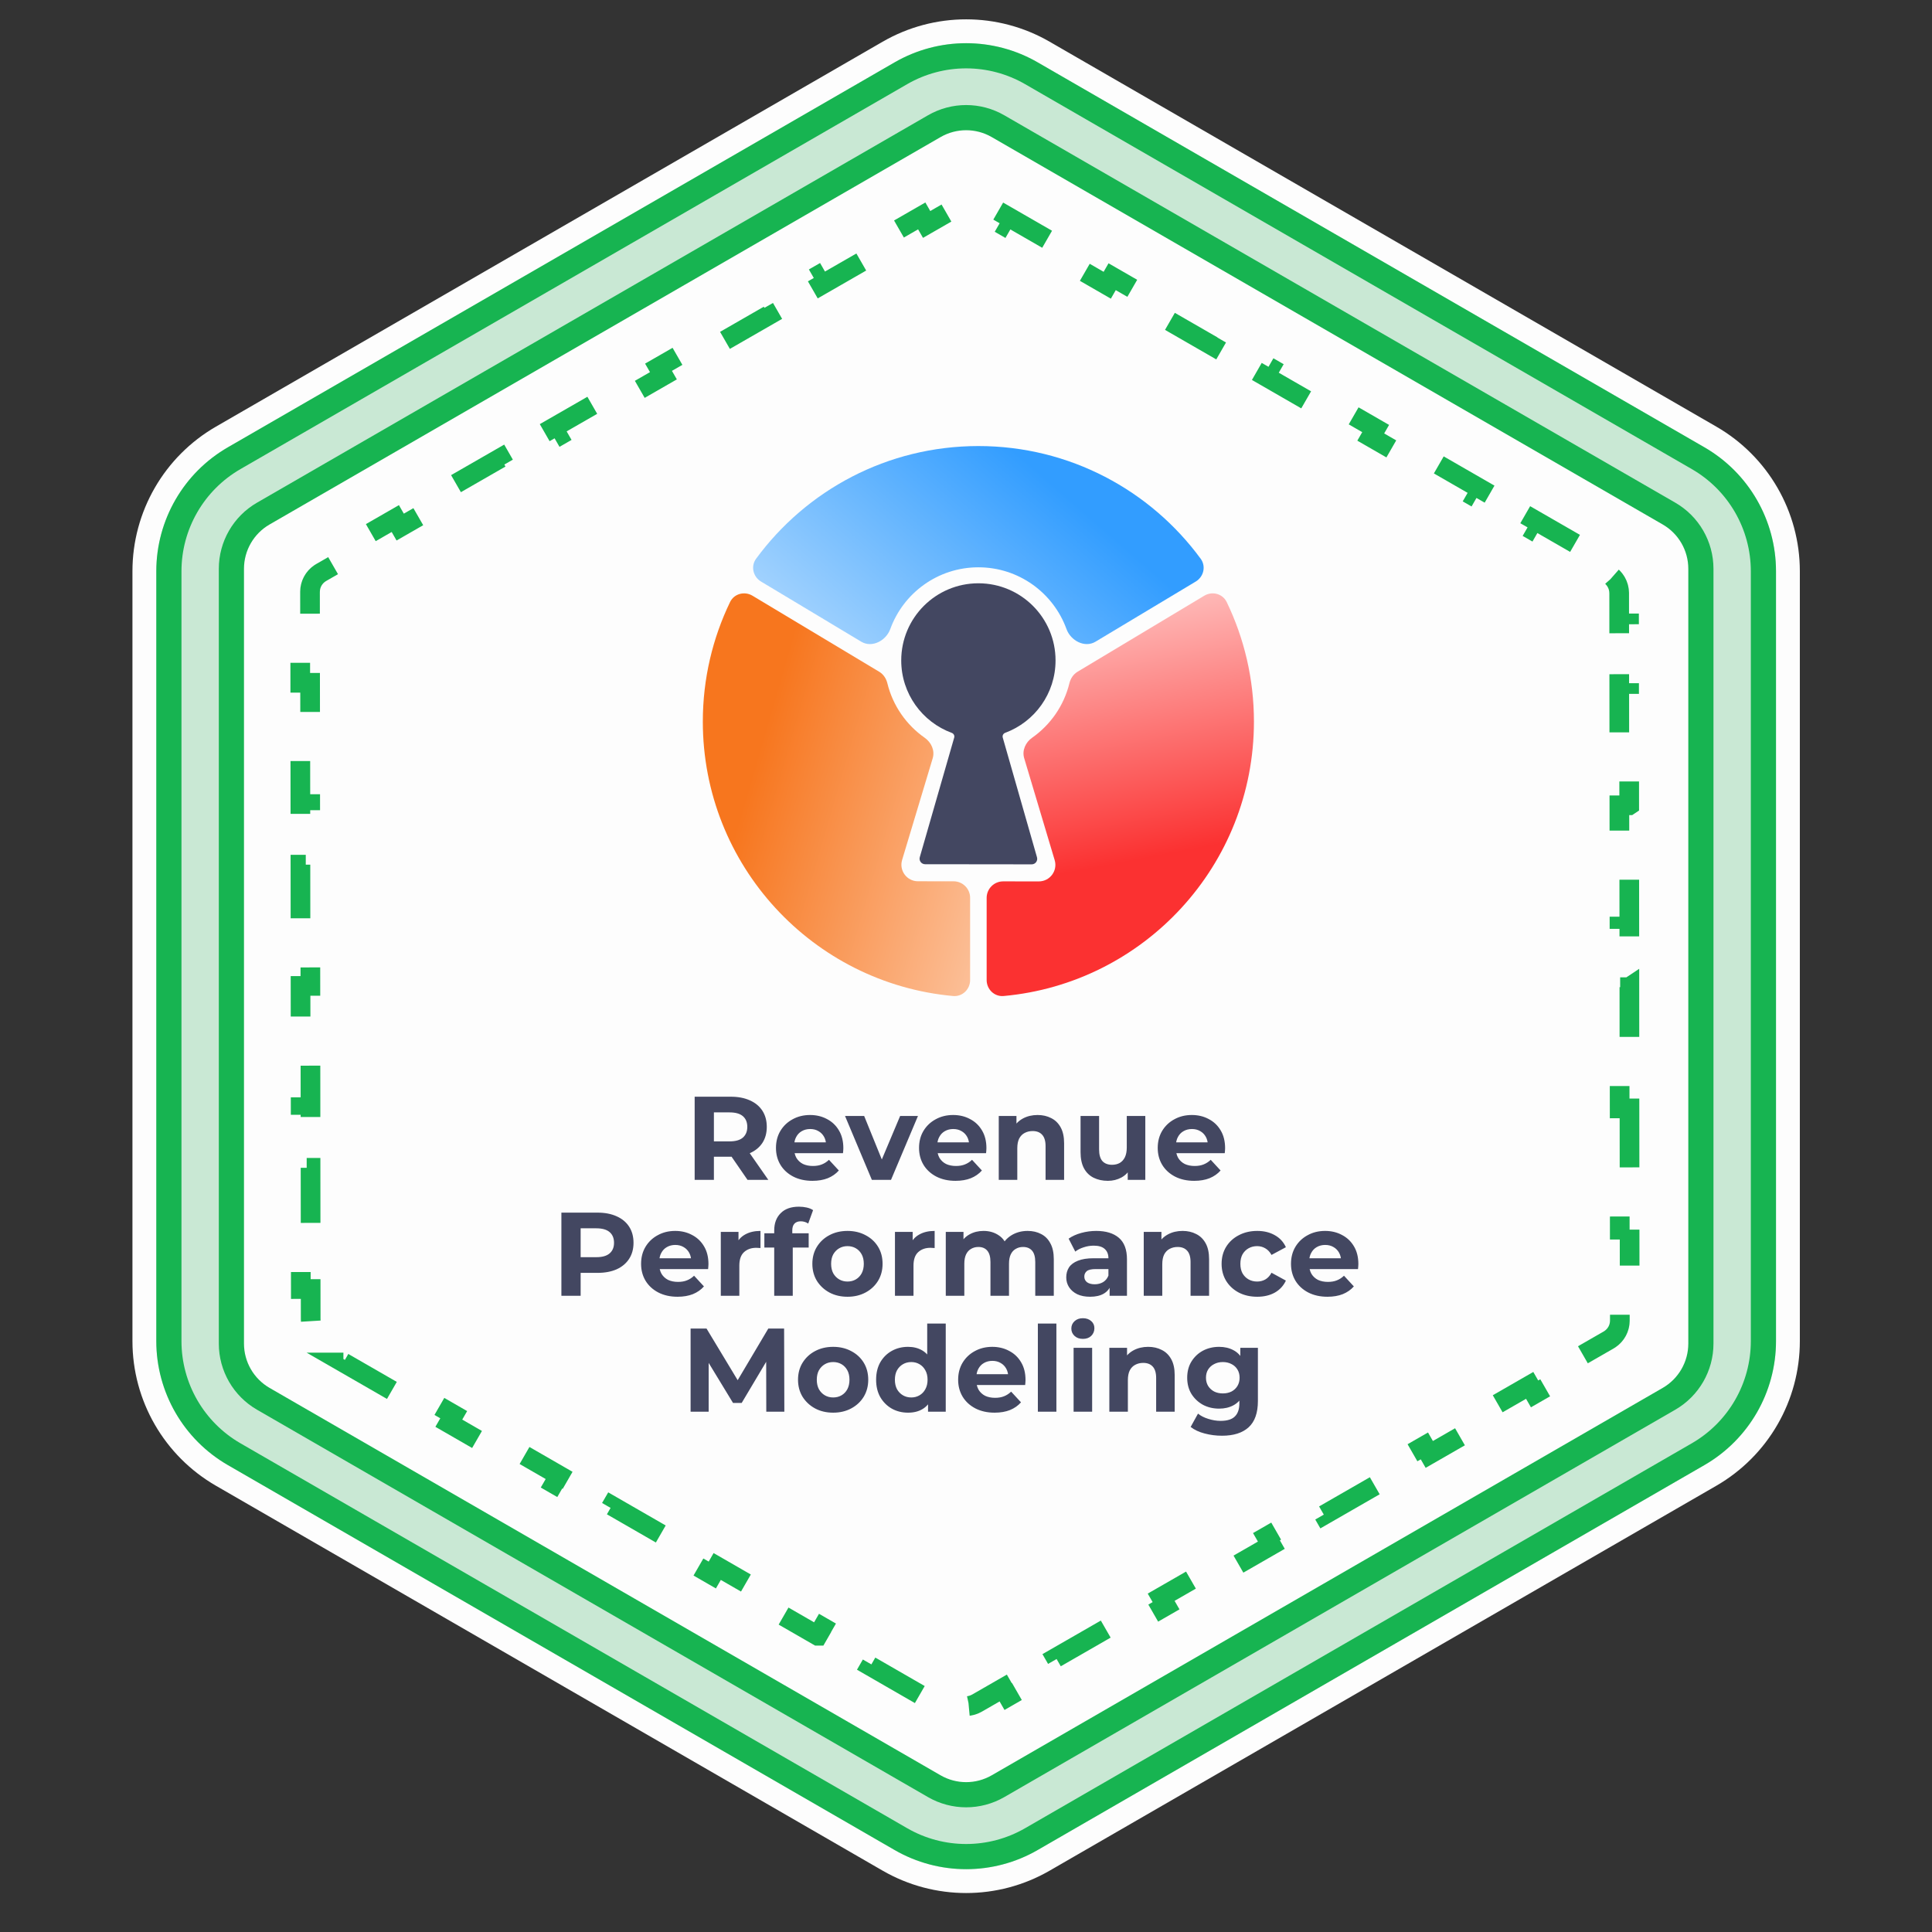 <svg width="250" height="250" viewBox="0 0 250 250" fill="none" xmlns="http://www.w3.org/2000/svg">
<rect x="0" y="0" width="250" height="250" fill="#333333" stroke="none"/>
<path d="M114.987 6.734C121.195 3.15 128.843 3.15 135.051 6.734L221.324 56.545C227.532 60.129 231.356 66.752 231.356 73.92V173.541C231.356 180.709 227.532 187.332 221.324 190.916L135.051 240.726C128.843 244.31 121.195 244.31 114.987 240.726L28.713 190.916C22.505 187.332 18.682 180.708 18.682 173.541L18.682 73.92C18.682 66.752 22.505 60.129 28.713 56.545L114.987 6.734Z" fill="#C9E8D4" stroke="#FDFDFD" stroke-width="3.087"/>
<path d="M116.573 9.481C121.8 6.464 128.239 6.464 133.465 9.481L219.738 59.292C224.964 62.309 228.184 67.885 228.185 73.92V173.541C228.184 179.575 224.965 185.152 219.738 188.17L133.465 237.979C128.239 240.997 121.8 240.996 116.573 237.979L30.299 188.17C25.073 185.152 21.854 179.575 21.854 173.541V73.92C21.854 67.885 25.073 62.309 30.299 59.292L116.573 9.481Z" fill="#C9E8D4" stroke="#17B451" stroke-width="3.257"/>
<path d="M120.894 16.328C123.446 14.854 126.59 14.854 129.143 16.328L215.969 66.458C218.521 67.931 220.094 70.654 220.094 73.601V173.859C220.094 176.806 218.521 179.53 215.969 181.004L129.143 231.133C126.59 232.606 123.446 232.606 120.894 231.133L34.067 181.004C31.515 179.53 29.943 176.806 29.943 173.859V73.601C29.943 70.654 31.515 67.931 34.067 66.458L120.894 16.328Z" fill="#FDFDFD" stroke="#17B451" stroke-width="3.257"/>
<path d="M210.854 143.427L210.862 151.272L210.862 151.273L209.59 151.274L209.597 159.119L210.869 159.117L210.869 159.116L210.877 166.962L210.877 166.963L209.605 166.964L209.608 170.886C209.609 171.856 209.123 172.756 208.321 173.291L208.157 173.393L204.751 175.351L205.384 176.453L198.572 180.369L197.939 179.268L191.127 183.184L191.76 184.286L184.948 188.202L184.314 187.1L177.503 191.015L178.136 192.118L171.324 196.035L170.691 194.932L163.878 198.848L164.511 199.95L157.699 203.866L157.066 202.764L150.254 206.68L150.887 207.782L144.075 211.698L143.442 210.597L136.63 214.513L137.263 215.615L130.451 219.531L129.818 218.429L126.412 220.387C125.567 220.872 124.537 220.902 123.667 220.475L123.495 220.384L120.086 218.419L119.449 219.521L112.63 215.592L113.265 214.49L106.446 210.561L105.811 211.664L105.81 211.664L98.991 207.735L99.627 206.633L92.807 202.704L92.172 203.806L85.352 199.877L85.353 199.878L85.988 198.775L79.169 194.847L78.533 195.948L71.714 192.019L72.349 190.918L65.53 186.989L64.895 188.091L64.894 188.091L58.076 184.162L58.711 183.06L51.891 179.131L51.256 180.233L44.436 176.305L44.437 176.305L45.072 175.203L41.663 173.238L41.497 173.136C40.691 172.598 40.204 171.693 40.203 170.724L40.199 166.802L38.926 166.803L38.919 158.958L40.193 158.957L40.185 151.113L38.913 151.112L38.905 143.268L40.178 143.267L40.171 135.423L38.898 135.424L38.898 135.423L38.89 127.578L40.164 127.577L40.156 119.733L38.883 119.734L38.876 111.888L40.149 111.888L40.141 104.043L38.869 104.043L38.861 96.198L40.134 96.198L40.127 88.353L38.855 88.354L38.854 88.354L38.846 80.509L40.119 80.508L40.116 76.585C40.115 75.616 40.601 74.715 41.403 74.18L41.567 74.079L44.973 72.12L44.34 71.017L51.152 67.101L51.785 68.204L58.597 64.288L57.963 63.184L64.775 59.268L65.409 60.372L72.221 56.456L71.587 55.352L78.399 51.436L79.033 52.54L85.846 48.624L85.212 47.521L92.024 43.604L92.658 44.707L99.47 40.791L98.836 39.688L105.648 35.772L106.282 36.875L113.094 32.959L112.459 31.855L119.272 27.939L119.906 29.043L123.312 27.085C124.213 26.567 125.325 26.567 126.229 27.088L129.638 29.053L130.273 27.95L137.092 31.879L137.093 31.88L136.459 32.981L143.277 36.91L143.912 35.807L150.732 39.736L150.096 40.839L156.917 44.768L157.551 43.665L164.37 47.594L163.736 48.697L170.555 52.625L171.19 51.522L178.009 55.451L177.375 56.554L184.194 60.483L184.828 59.38L191.647 63.308L191.013 64.411L197.833 68.34L198.467 67.237L205.287 71.166L205.287 71.167L204.652 72.269L208.061 74.234C208.965 74.754 209.52 75.713 209.521 76.748L209.524 80.67L210.797 80.668L210.797 80.668L210.804 88.513L209.531 88.515L209.538 96.36L210.811 96.358L210.819 104.203L210.818 104.204L209.546 104.204L209.553 112.05L210.825 112.048L210.826 112.047L210.833 119.893L210.833 119.893L209.561 119.894L209.568 127.74L210.84 127.738L210.841 127.737L210.847 135.582L209.575 135.584L209.583 143.429L210.854 143.427Z" stroke="#17B451" stroke-width="2.545" stroke-dasharray="7.63 7.63"/>
<path d="M155.828 77.087C156.863 76.466 158.211 76.82 158.735 77.906C160.992 82.586 162.259 87.833 162.259 93.376C162.259 111.966 148.033 127.233 129.873 128.884C128.671 128.993 127.672 128.019 127.672 126.813V116.187C127.672 115.005 128.631 114.046 129.814 114.048L134.423 114.054C135.856 114.055 136.886 112.675 136.475 111.301L132.529 98.105C132.231 97.109 132.706 96.059 133.557 95.462C135.925 93.8 137.672 91.313 138.379 88.418C138.529 87.803 138.889 87.251 139.432 86.925L155.828 77.087Z" fill="url(#paint0_linear_6840_521)"/>
<path d="M113.772 86.925C114.315 87.251 114.675 87.803 114.825 88.418C115.534 91.319 117.286 93.81 119.661 95.471C120.515 96.069 120.992 97.122 120.691 98.12L116.733 111.28C116.32 112.652 117.347 114.034 118.779 114.035L123.396 114.041C124.576 114.042 125.533 114.999 125.533 116.18V126.813C125.533 128.019 124.533 128.993 123.332 128.884C105.172 127.233 90.945 111.966 90.945 93.376C90.945 87.833 92.212 82.586 94.469 77.906C94.993 76.82 96.341 76.466 97.375 77.087L113.772 86.925Z" fill="url(#paint1_linear_6840_521)"/>
<path d="M126.602 57.719C138.411 57.719 148.878 63.459 155.367 72.301C156.082 73.274 155.76 74.633 154.725 75.254L141.752 83.038C140.37 83.867 138.551 82.912 138.002 81.397C136.312 76.738 131.846 73.409 126.602 73.409C121.359 73.409 116.892 76.738 115.202 81.398C114.653 82.913 112.834 83.868 111.452 83.038L98.479 75.254C97.444 74.633 97.123 73.274 97.837 72.301C104.326 63.459 114.794 57.719 126.602 57.719Z" fill="url(#paint2_linear_6840_521)"/>
<path d="M126.604 75.477C132.117 75.477 136.587 79.948 136.587 85.461C136.587 89.755 133.876 93.415 130.073 94.825C129.821 94.918 129.678 95.189 129.757 95.445L134.187 110.937C134.317 111.393 133.975 111.847 133.5 111.846L119.705 111.83C119.231 111.829 118.889 111.375 119.02 110.919L123.473 95.445C123.547 95.191 123.405 94.925 123.156 94.834C119.341 93.43 116.619 89.764 116.619 85.461C116.619 79.947 121.09 75.477 126.604 75.477Z" fill="#434761"/>
<path d="M89.889 152.676V141.913H94.547C95.511 141.913 96.341 142.072 97.038 142.39C97.735 142.698 98.273 143.143 98.653 143.728C99.032 144.312 99.221 145.009 99.221 145.819C99.221 146.618 99.032 147.31 98.653 147.894C98.273 148.468 97.735 148.909 97.038 149.217C96.341 149.524 95.511 149.678 94.547 149.678H91.272L92.379 148.586V152.676H89.889ZM96.731 152.676L94.04 148.771H96.7L99.421 152.676H96.731ZM92.379 148.863L91.272 147.694H94.409C95.178 147.694 95.752 147.53 96.131 147.202C96.51 146.864 96.7 146.403 96.7 145.819C96.7 145.224 96.51 144.763 96.131 144.435C95.752 144.107 95.178 143.943 94.409 143.943H91.272L92.379 142.759V148.863ZM105.131 152.799C104.188 152.799 103.358 152.615 102.64 152.246C101.933 151.877 101.384 151.374 100.995 150.739C100.605 150.093 100.411 149.36 100.411 148.54C100.411 147.71 100.6 146.977 100.98 146.341C101.369 145.696 101.897 145.193 102.563 144.835C103.23 144.466 103.983 144.281 104.823 144.281C105.633 144.281 106.361 144.455 107.007 144.804C107.663 145.142 108.18 145.634 108.56 146.28C108.939 146.915 109.128 147.679 109.128 148.571C109.128 148.663 109.123 148.771 109.113 148.894C109.103 149.006 109.093 149.114 109.082 149.217H102.363V147.817H107.822L106.899 148.233C106.899 147.802 106.812 147.428 106.638 147.11C106.463 146.792 106.223 146.546 105.915 146.372C105.608 146.188 105.249 146.095 104.839 146.095C104.429 146.095 104.065 146.188 103.747 146.372C103.44 146.546 103.199 146.798 103.025 147.126C102.85 147.443 102.763 147.823 102.763 148.263V148.632C102.763 149.083 102.861 149.483 103.055 149.832C103.26 150.17 103.542 150.431 103.901 150.616C104.27 150.79 104.7 150.877 105.192 150.877C105.633 150.877 106.018 150.811 106.346 150.677C106.684 150.544 106.991 150.344 107.268 150.078L108.544 151.461C108.165 151.892 107.688 152.225 107.114 152.461C106.54 152.686 105.879 152.799 105.131 152.799ZM112.82 152.676L109.345 144.404H111.821L114.711 151.523H113.481L116.479 144.404H118.785L115.295 152.676H112.82ZM123.644 152.799C122.701 152.799 121.871 152.615 121.153 152.246C120.446 151.877 119.898 151.374 119.508 150.739C119.119 150.093 118.924 149.36 118.924 148.54C118.924 147.71 119.114 146.977 119.493 146.341C119.882 145.696 120.41 145.193 121.076 144.835C121.743 144.466 122.496 144.281 123.337 144.281C124.146 144.281 124.874 144.455 125.52 144.804C126.176 145.142 126.694 145.634 127.073 146.28C127.452 146.915 127.642 147.679 127.642 148.571C127.642 148.663 127.637 148.771 127.626 148.894C127.616 149.006 127.606 149.114 127.596 149.217H120.877V147.817H126.335L125.412 148.233C125.412 147.802 125.325 147.428 125.151 147.11C124.977 146.792 124.736 146.546 124.428 146.372C124.121 146.188 123.762 146.095 123.352 146.095C122.942 146.095 122.578 146.188 122.26 146.372C121.953 146.546 121.712 146.798 121.538 147.126C121.363 147.443 121.276 147.823 121.276 148.263V148.632C121.276 149.083 121.374 149.483 121.568 149.832C121.773 150.17 122.055 150.431 122.414 150.616C122.783 150.79 123.214 150.877 123.706 150.877C124.146 150.877 124.531 150.811 124.859 150.677C125.197 150.544 125.505 150.344 125.781 150.078L127.057 151.461C126.678 151.892 126.202 152.225 125.628 152.461C125.054 152.686 124.392 152.799 123.644 152.799ZM134.266 144.281C134.922 144.281 135.506 144.414 136.019 144.681C136.542 144.937 136.952 145.337 137.249 145.88C137.546 146.413 137.695 147.1 137.695 147.94V152.676H135.296V148.309C135.296 147.643 135.148 147.151 134.85 146.833C134.563 146.516 134.153 146.357 133.62 146.357C133.241 146.357 132.898 146.439 132.59 146.603C132.293 146.757 132.057 146.997 131.883 147.325C131.719 147.653 131.637 148.074 131.637 148.586V152.676H129.239V144.404H131.529V146.695L131.099 146.003C131.396 145.45 131.822 145.024 132.375 144.727C132.929 144.43 133.559 144.281 134.266 144.281ZM143.359 152.799C142.672 152.799 142.057 152.666 141.514 152.399C140.981 152.133 140.566 151.728 140.269 151.185C139.972 150.631 139.823 149.929 139.823 149.078V144.404H142.221V148.725C142.221 149.411 142.365 149.919 142.652 150.247C142.949 150.565 143.364 150.723 143.897 150.723C144.266 150.723 144.594 150.647 144.881 150.493C145.168 150.329 145.394 150.083 145.558 149.755C145.722 149.416 145.804 148.996 145.804 148.494V144.404H148.202V152.676H145.927V150.401L146.342 151.062C146.065 151.636 145.655 152.071 145.112 152.369C144.579 152.656 143.995 152.799 143.359 152.799ZM154.53 152.799C153.587 152.799 152.756 152.615 152.039 152.246C151.332 151.877 150.783 151.374 150.394 150.739C150.004 150.093 149.809 149.36 149.809 148.54C149.809 147.71 149.999 146.977 150.378 146.341C150.768 145.696 151.296 145.193 151.962 144.835C152.628 144.466 153.382 144.281 154.222 144.281C155.032 144.281 155.76 144.455 156.405 144.804C157.061 145.142 157.579 145.634 157.958 146.28C158.337 146.915 158.527 147.679 158.527 148.571C158.527 148.663 158.522 148.771 158.512 148.894C158.501 149.006 158.491 149.114 158.481 149.217H151.762V147.817H157.22L156.298 148.233C156.298 147.802 156.211 147.428 156.036 147.11C155.862 146.792 155.621 146.546 155.314 146.372C155.006 146.188 154.647 146.095 154.237 146.095C153.827 146.095 153.464 146.188 153.146 146.372C152.838 146.546 152.597 146.798 152.423 147.126C152.249 147.443 152.162 147.823 152.162 148.263V148.632C152.162 149.083 152.259 149.483 152.454 149.832C152.659 150.17 152.941 150.431 153.3 150.616C153.669 150.79 154.099 150.877 154.591 150.877C155.032 150.877 155.416 150.811 155.744 150.677C156.082 150.544 156.39 150.344 156.667 150.078L157.943 151.461C157.564 151.892 157.087 152.225 156.513 152.461C155.939 152.686 155.278 152.799 154.53 152.799ZM72.644 167.676V156.913H77.303C78.266 156.913 79.097 157.072 79.794 157.39C80.491 157.698 81.029 158.143 81.408 158.728C81.787 159.312 81.977 160.009 81.977 160.819C81.977 161.618 81.787 162.31 81.408 162.894C81.029 163.479 80.491 163.93 79.794 164.247C79.097 164.555 78.266 164.709 77.303 164.709H74.028L75.135 163.586V167.676H72.644ZM75.135 163.863L74.028 162.679H77.165C77.933 162.679 78.507 162.515 78.886 162.187C79.266 161.859 79.455 161.403 79.455 160.819C79.455 160.224 79.266 159.763 78.886 159.435C78.507 159.107 77.933 158.943 77.165 158.943H74.028L75.135 157.759V163.863ZM87.676 167.799C86.733 167.799 85.903 167.615 85.185 167.246C84.478 166.877 83.93 166.374 83.54 165.739C83.151 165.093 82.956 164.36 82.956 163.54C82.956 162.71 83.146 161.977 83.525 161.341C83.914 160.696 84.442 160.193 85.109 159.835C85.775 159.466 86.528 159.281 87.369 159.281C88.178 159.281 88.906 159.455 89.552 159.804C90.208 160.142 90.726 160.634 91.105 161.28C91.484 161.915 91.674 162.679 91.674 163.571C91.674 163.663 91.669 163.771 91.658 163.894C91.648 164.006 91.638 164.114 91.628 164.217H84.909V162.817H90.367L89.444 163.233C89.444 162.802 89.357 162.428 89.183 162.11C89.009 161.792 88.768 161.546 88.46 161.372C88.153 161.188 87.794 161.095 87.384 161.095C86.974 161.095 86.61 161.188 86.292 161.372C85.985 161.546 85.744 161.798 85.57 162.126C85.396 162.443 85.308 162.823 85.308 163.263V163.632C85.308 164.083 85.406 164.483 85.601 164.832C85.806 165.17 86.087 165.431 86.446 165.616C86.815 165.79 87.246 165.877 87.738 165.877C88.178 165.877 88.563 165.811 88.891 165.677C89.229 165.544 89.537 165.344 89.813 165.078L91.09 166.461C90.71 166.892 90.234 167.225 89.66 167.461C89.086 167.686 88.424 167.799 87.676 167.799ZM93.271 167.676V159.404H95.561V161.741L95.239 161.065C95.485 160.48 95.879 160.04 96.422 159.742C96.966 159.435 97.627 159.281 98.406 159.281V161.495C98.303 161.485 98.211 161.48 98.129 161.48C98.047 161.47 97.96 161.464 97.868 161.464C97.212 161.464 96.679 161.654 96.269 162.033C95.869 162.402 95.669 162.981 95.669 163.771V167.676H93.271ZM100.184 167.676V159.22C100.184 158.287 100.461 157.544 101.015 156.99C101.568 156.427 102.357 156.145 103.382 156.145C103.731 156.145 104.064 156.181 104.382 156.252C104.71 156.324 104.986 156.437 105.212 156.591L104.582 158.328C104.448 158.236 104.3 158.164 104.136 158.113C103.972 158.061 103.797 158.036 103.613 158.036C103.264 158.036 102.993 158.138 102.798 158.343C102.614 158.538 102.521 158.835 102.521 159.235V160.004L102.583 161.034V167.676H100.184ZM98.908 161.434V159.589H104.643V161.434H98.908ZM109.669 167.799C108.787 167.799 108.003 167.615 107.317 167.246C106.64 166.877 106.102 166.374 105.702 165.739C105.313 165.093 105.118 164.36 105.118 163.54C105.118 162.71 105.313 161.977 105.702 161.341C106.102 160.696 106.64 160.193 107.317 159.835C108.003 159.466 108.787 159.281 109.669 159.281C110.54 159.281 111.319 159.466 112.006 159.835C112.693 160.193 113.231 160.691 113.62 161.326C114.01 161.962 114.205 162.7 114.205 163.54C114.205 164.36 114.01 165.093 113.62 165.739C113.231 166.374 112.693 166.877 112.006 167.246C111.319 167.615 110.54 167.799 109.669 167.799ZM109.669 165.831C110.069 165.831 110.427 165.739 110.745 165.554C111.063 165.37 111.314 165.108 111.499 164.77C111.683 164.422 111.775 164.012 111.775 163.54C111.775 163.058 111.683 162.648 111.499 162.31C111.314 161.972 111.063 161.71 110.745 161.526C110.427 161.341 110.069 161.249 109.669 161.249C109.269 161.249 108.91 161.341 108.593 161.526C108.275 161.71 108.019 161.972 107.824 162.31C107.639 162.648 107.547 163.058 107.547 163.54C107.547 164.012 107.639 164.422 107.824 164.77C108.019 165.108 108.275 165.37 108.593 165.554C108.91 165.739 109.269 165.831 109.669 165.831ZM115.808 167.676V159.404H118.099V161.741L117.776 161.065C118.022 160.48 118.416 160.04 118.96 159.742C119.503 159.435 120.164 159.281 120.943 159.281V161.495C120.841 161.485 120.748 161.48 120.666 161.48C120.584 161.47 120.497 161.464 120.405 161.464C119.749 161.464 119.216 161.654 118.806 162.033C118.406 162.402 118.206 162.981 118.206 163.771V167.676H115.808ZM132.978 159.281C133.634 159.281 134.213 159.414 134.715 159.681C135.228 159.937 135.627 160.337 135.914 160.88C136.212 161.413 136.36 162.1 136.36 162.94V167.676H133.962V163.309C133.962 162.643 133.823 162.151 133.547 161.833C133.27 161.516 132.88 161.357 132.378 161.357C132.03 161.357 131.717 161.439 131.44 161.603C131.163 161.757 130.948 161.992 130.794 162.31C130.641 162.628 130.564 163.033 130.564 163.525V167.676H128.165V163.309C128.165 162.643 128.027 162.151 127.75 161.833C127.484 161.516 127.099 161.357 126.597 161.357C126.249 161.357 125.936 161.439 125.659 161.603C125.382 161.757 125.167 161.992 125.013 162.31C124.86 162.628 124.783 163.033 124.783 163.525V167.676H122.384V159.404H124.675V161.664L124.245 161.003C124.532 160.439 124.937 160.014 125.459 159.727C125.992 159.43 126.597 159.281 127.274 159.281C128.032 159.281 128.693 159.476 129.257 159.865C129.831 160.245 130.21 160.829 130.395 161.618L129.549 161.388C129.826 160.742 130.267 160.229 130.871 159.85C131.486 159.471 132.188 159.281 132.978 159.281ZM143.584 167.676V166.062L143.43 165.708V162.817C143.43 162.305 143.271 161.905 142.954 161.618C142.646 161.331 142.169 161.188 141.524 161.188C141.083 161.188 140.647 161.259 140.217 161.403C139.797 161.536 139.438 161.721 139.141 161.956L138.28 160.281C138.731 159.963 139.274 159.717 139.909 159.543C140.545 159.368 141.191 159.281 141.847 159.281C143.107 159.281 144.086 159.578 144.783 160.173C145.48 160.767 145.829 161.695 145.829 162.956V167.676H143.584ZM141.062 167.799C140.417 167.799 139.863 167.691 139.402 167.476C138.941 167.251 138.587 166.948 138.341 166.569C138.095 166.19 137.972 165.764 137.972 165.293C137.972 164.801 138.09 164.37 138.326 164.001C138.572 163.632 138.956 163.345 139.479 163.14C140.002 162.925 140.683 162.817 141.524 162.817H143.722V164.217H141.785C141.221 164.217 140.832 164.309 140.617 164.493C140.412 164.678 140.309 164.908 140.309 165.185C140.309 165.493 140.427 165.739 140.663 165.923C140.909 166.098 141.242 166.185 141.662 166.185C142.062 166.185 142.421 166.092 142.738 165.908C143.056 165.713 143.287 165.431 143.43 165.062L143.799 166.169C143.625 166.702 143.307 167.107 142.846 167.384C142.385 167.661 141.79 167.799 141.062 167.799ZM153.027 159.281C153.683 159.281 154.267 159.414 154.78 159.681C155.303 159.937 155.713 160.337 156.01 160.88C156.307 161.413 156.456 162.1 156.456 162.94V167.676H154.057V163.309C154.057 162.643 153.909 162.151 153.611 161.833C153.324 161.516 152.914 161.357 152.381 161.357C152.002 161.357 151.659 161.439 151.351 161.603C151.054 161.757 150.818 161.997 150.644 162.325C150.48 162.653 150.398 163.074 150.398 163.586V167.676H148V159.404H150.29V161.695L149.86 161.003C150.157 160.45 150.583 160.024 151.136 159.727C151.69 159.43 152.32 159.281 153.027 159.281ZM162.688 167.799C161.796 167.799 161.001 167.62 160.304 167.261C159.607 166.892 159.059 166.385 158.659 165.739C158.27 165.093 158.075 164.36 158.075 163.54C158.075 162.71 158.27 161.977 158.659 161.341C159.059 160.696 159.607 160.193 160.304 159.835C161.001 159.466 161.796 159.281 162.688 159.281C163.559 159.281 164.317 159.466 164.963 159.835C165.609 160.193 166.085 160.711 166.393 161.388L164.533 162.387C164.317 161.997 164.046 161.71 163.718 161.526C163.4 161.341 163.051 161.249 162.672 161.249C162.262 161.249 161.893 161.341 161.565 161.526C161.237 161.71 160.976 161.972 160.781 162.31C160.597 162.648 160.504 163.058 160.504 163.54C160.504 164.022 160.597 164.432 160.781 164.77C160.976 165.108 161.237 165.37 161.565 165.554C161.893 165.739 162.262 165.831 162.672 165.831C163.051 165.831 163.4 165.744 163.718 165.57C164.046 165.385 164.317 165.093 164.533 164.693L166.393 165.708C166.085 166.374 165.609 166.892 164.963 167.261C164.317 167.62 163.559 167.799 162.688 167.799ZM171.774 167.799C170.831 167.799 170.001 167.615 169.283 167.246C168.576 166.877 168.028 166.374 167.638 165.739C167.249 165.093 167.054 164.36 167.054 163.54C167.054 162.71 167.244 161.977 167.623 161.341C168.012 160.696 168.54 160.193 169.206 159.835C169.873 159.466 170.626 159.281 171.467 159.281C172.276 159.281 173.004 159.455 173.65 159.804C174.306 160.142 174.823 160.634 175.203 161.28C175.582 161.915 175.772 162.679 175.772 163.571C175.772 163.663 175.766 163.771 175.756 163.894C175.746 164.006 175.736 164.114 175.725 164.217H169.007V162.817H174.465L173.542 163.233C173.542 162.802 173.455 162.428 173.281 162.11C173.107 161.792 172.866 161.546 172.558 161.372C172.251 161.188 171.892 161.095 171.482 161.095C171.072 161.095 170.708 161.188 170.39 161.372C170.083 161.546 169.842 161.798 169.668 162.126C169.493 162.443 169.406 162.823 169.406 163.263V163.632C169.406 164.083 169.504 164.483 169.698 164.832C169.903 165.17 170.185 165.431 170.544 165.616C170.913 165.79 171.344 165.877 171.836 165.877C172.276 165.877 172.661 165.811 172.989 165.677C173.327 165.544 173.634 165.344 173.911 165.078L175.187 166.461C174.808 166.892 174.331 167.225 173.757 167.461C173.183 167.686 172.522 167.799 171.774 167.799ZM89.363 182.676V171.913H91.424L96.005 179.509H94.914L99.419 171.913H101.463L101.494 182.676H99.157L99.142 175.496H99.572L95.975 181.538H94.852L91.177 175.496H91.7V182.676H89.363ZM107.815 182.799C106.933 182.799 106.149 182.615 105.462 182.246C104.786 181.877 104.248 181.374 103.848 180.739C103.458 180.093 103.264 179.36 103.264 178.54C103.264 177.71 103.458 176.977 103.848 176.341C104.248 175.696 104.786 175.193 105.462 174.835C106.149 174.466 106.933 174.281 107.815 174.281C108.686 174.281 109.465 174.466 110.152 174.835C110.838 175.193 111.376 175.691 111.766 176.326C112.155 176.962 112.35 177.7 112.35 178.54C112.35 179.36 112.155 180.093 111.766 180.739C111.376 181.374 110.838 181.877 110.152 182.246C109.465 182.615 108.686 182.799 107.815 182.799ZM107.815 180.831C108.214 180.831 108.573 180.739 108.891 180.554C109.209 180.37 109.46 180.108 109.644 179.77C109.829 179.422 109.921 179.012 109.921 178.54C109.921 178.058 109.829 177.648 109.644 177.31C109.46 176.972 109.209 176.71 108.891 176.526C108.573 176.341 108.214 176.249 107.815 176.249C107.415 176.249 107.056 176.341 106.738 176.526C106.421 176.71 106.164 176.972 105.97 177.31C105.785 177.648 105.693 178.058 105.693 178.54C105.693 179.012 105.785 179.422 105.97 179.77C106.164 180.108 106.421 180.37 106.738 180.554C107.056 180.739 107.415 180.831 107.815 180.831ZM117.505 182.799C116.726 182.799 116.024 182.625 115.399 182.276C114.773 181.918 114.276 181.42 113.907 180.785C113.549 180.149 113.369 179.401 113.369 178.54C113.369 177.669 113.549 176.915 113.907 176.28C114.276 175.644 114.773 175.152 115.399 174.804C116.024 174.455 116.726 174.281 117.505 174.281C118.202 174.281 118.812 174.435 119.335 174.742C119.858 175.05 120.262 175.516 120.549 176.142C120.836 176.767 120.98 177.566 120.98 178.54C120.98 179.504 120.842 180.303 120.565 180.939C120.288 181.564 119.888 182.03 119.366 182.338C118.853 182.645 118.233 182.799 117.505 182.799ZM117.92 180.831C118.31 180.831 118.663 180.739 118.981 180.554C119.299 180.37 119.55 180.108 119.735 179.77C119.929 179.422 120.027 179.012 120.027 178.54C120.027 178.058 119.929 177.648 119.735 177.31C119.55 176.972 119.299 176.71 118.981 176.526C118.663 176.341 118.31 176.249 117.92 176.249C117.521 176.249 117.162 176.341 116.844 176.526C116.526 176.71 116.27 176.972 116.075 177.31C115.891 177.648 115.798 178.058 115.798 178.54C115.798 179.012 115.891 179.422 116.075 179.77C116.27 180.108 116.526 180.37 116.844 180.554C117.162 180.739 117.521 180.831 117.92 180.831ZM120.088 182.676V180.985L120.134 178.525L119.981 176.08V171.268H122.379V182.676H120.088ZM128.704 182.799C127.761 182.799 126.931 182.615 126.213 182.246C125.506 181.877 124.958 181.374 124.568 180.739C124.179 180.093 123.984 179.36 123.984 178.54C123.984 177.71 124.174 176.977 124.553 176.341C124.942 175.696 125.47 175.193 126.136 174.835C126.803 174.466 127.556 174.281 128.397 174.281C129.206 174.281 129.934 174.455 130.58 174.804C131.236 175.142 131.754 175.634 132.133 176.28C132.512 176.915 132.702 177.679 132.702 178.571C132.702 178.663 132.697 178.771 132.686 178.894C132.676 179.006 132.666 179.114 132.656 179.217H125.937V177.817H131.395L130.472 178.233C130.472 177.802 130.385 177.428 130.211 177.11C130.037 176.792 129.796 176.546 129.488 176.372C129.181 176.188 128.822 176.095 128.412 176.095C128.002 176.095 127.638 176.188 127.32 176.372C127.013 176.546 126.772 176.798 126.598 177.126C126.423 177.443 126.336 177.823 126.336 178.263V178.632C126.336 179.083 126.434 179.483 126.628 179.832C126.833 180.17 127.115 180.431 127.474 180.616C127.843 180.79 128.274 180.877 128.766 180.877C129.206 180.877 129.591 180.811 129.919 180.677C130.257 180.544 130.565 180.344 130.841 180.078L132.117 181.461C131.738 181.892 131.262 182.225 130.688 182.461C130.114 182.686 129.452 182.799 128.704 182.799ZM134.299 182.676V171.268H136.697V182.676H134.299ZM138.923 182.676V174.404H141.322V182.676H138.923ZM140.122 173.251C139.682 173.251 139.323 173.123 139.046 172.867C138.769 172.61 138.631 172.293 138.631 171.913C138.631 171.534 138.769 171.216 139.046 170.96C139.323 170.704 139.682 170.576 140.122 170.576C140.563 170.576 140.922 170.699 141.199 170.945C141.475 171.181 141.614 171.488 141.614 171.867C141.614 172.267 141.475 172.6 141.199 172.867C140.932 173.123 140.573 173.251 140.122 173.251ZM148.575 174.281C149.231 174.281 149.816 174.414 150.328 174.681C150.851 174.937 151.261 175.337 151.558 175.88C151.855 176.413 152.004 177.1 152.004 177.94V182.676H149.605V178.309C149.605 177.643 149.457 177.151 149.16 176.833C148.873 176.516 148.463 176.357 147.93 176.357C147.55 176.357 147.207 176.439 146.899 176.603C146.602 176.757 146.366 176.997 146.192 177.325C146.028 177.653 145.946 178.074 145.946 178.586V182.676H143.548V174.404H145.839V176.695L145.408 176.003C145.705 175.45 146.131 175.024 146.684 174.727C147.238 174.43 147.868 174.281 148.575 174.281ZM158.128 185.782C157.349 185.782 156.596 185.684 155.868 185.49C155.15 185.305 154.551 185.023 154.069 184.644L155.022 182.922C155.371 183.209 155.812 183.435 156.345 183.599C156.888 183.773 157.421 183.86 157.944 183.86C158.794 183.86 159.409 183.67 159.789 183.291C160.178 182.912 160.373 182.348 160.373 181.6V180.354L160.527 178.279L160.496 176.188V174.404H162.771V181.292C162.771 182.83 162.372 183.962 161.572 184.69C160.773 185.418 159.625 185.782 158.128 185.782ZM157.759 182.276C156.99 182.276 156.293 182.112 155.668 181.784C155.053 181.446 154.556 180.98 154.177 180.385C153.808 179.78 153.623 179.078 153.623 178.279C153.623 177.469 153.808 176.767 154.177 176.172C154.556 175.568 155.053 175.101 155.668 174.773C156.293 174.445 156.99 174.281 157.759 174.281C158.456 174.281 159.071 174.425 159.604 174.712C160.137 174.988 160.552 175.424 160.849 176.019C161.147 176.603 161.295 177.356 161.295 178.279C161.295 179.191 161.147 179.944 160.849 180.539C160.552 181.123 160.137 181.559 159.604 181.846C159.071 182.133 158.456 182.276 157.759 182.276ZM158.236 180.308C158.656 180.308 159.03 180.226 159.358 180.062C159.686 179.888 159.942 179.647 160.127 179.34C160.311 179.032 160.404 178.678 160.404 178.279C160.404 177.869 160.311 177.515 160.127 177.218C159.942 176.91 159.686 176.675 159.358 176.511C159.03 176.336 158.656 176.249 158.236 176.249C157.815 176.249 157.441 176.336 157.113 176.511C156.785 176.675 156.524 176.91 156.329 177.218C156.145 177.515 156.052 177.869 156.052 178.279C156.052 178.678 156.145 179.032 156.329 179.34C156.524 179.647 156.785 179.888 157.113 180.062C157.441 180.226 157.815 180.308 158.236 180.308Z" fill="#434761"/>
<defs>
<linearGradient id="paint0_linear_6840_521" x1="151.562" y1="69.772" x2="159.05" y2="108.995" gradientUnits="userSpaceOnUse">
<stop stop-color="#FFD9D7"/>
<stop offset="1" stop-color="#FB3131"/>
</linearGradient>
<linearGradient id="paint1_linear_6840_521" x1="145.144" y1="123.257" x2="94.868" y2="108.638" gradientUnits="userSpaceOnUse">
<stop stop-color="#FEE4D5"/>
<stop offset="1" stop-color="#F7761E"/>
</linearGradient>
<linearGradient id="paint2_linear_6840_521" x1="97.364" y1="95.802" x2="130.525" y2="57.648" gradientUnits="userSpaceOnUse">
<stop stop-color="#D4EAFD"/>
<stop offset="1" stop-color="#329DFF"/>
</linearGradient>
</defs>
</svg>
